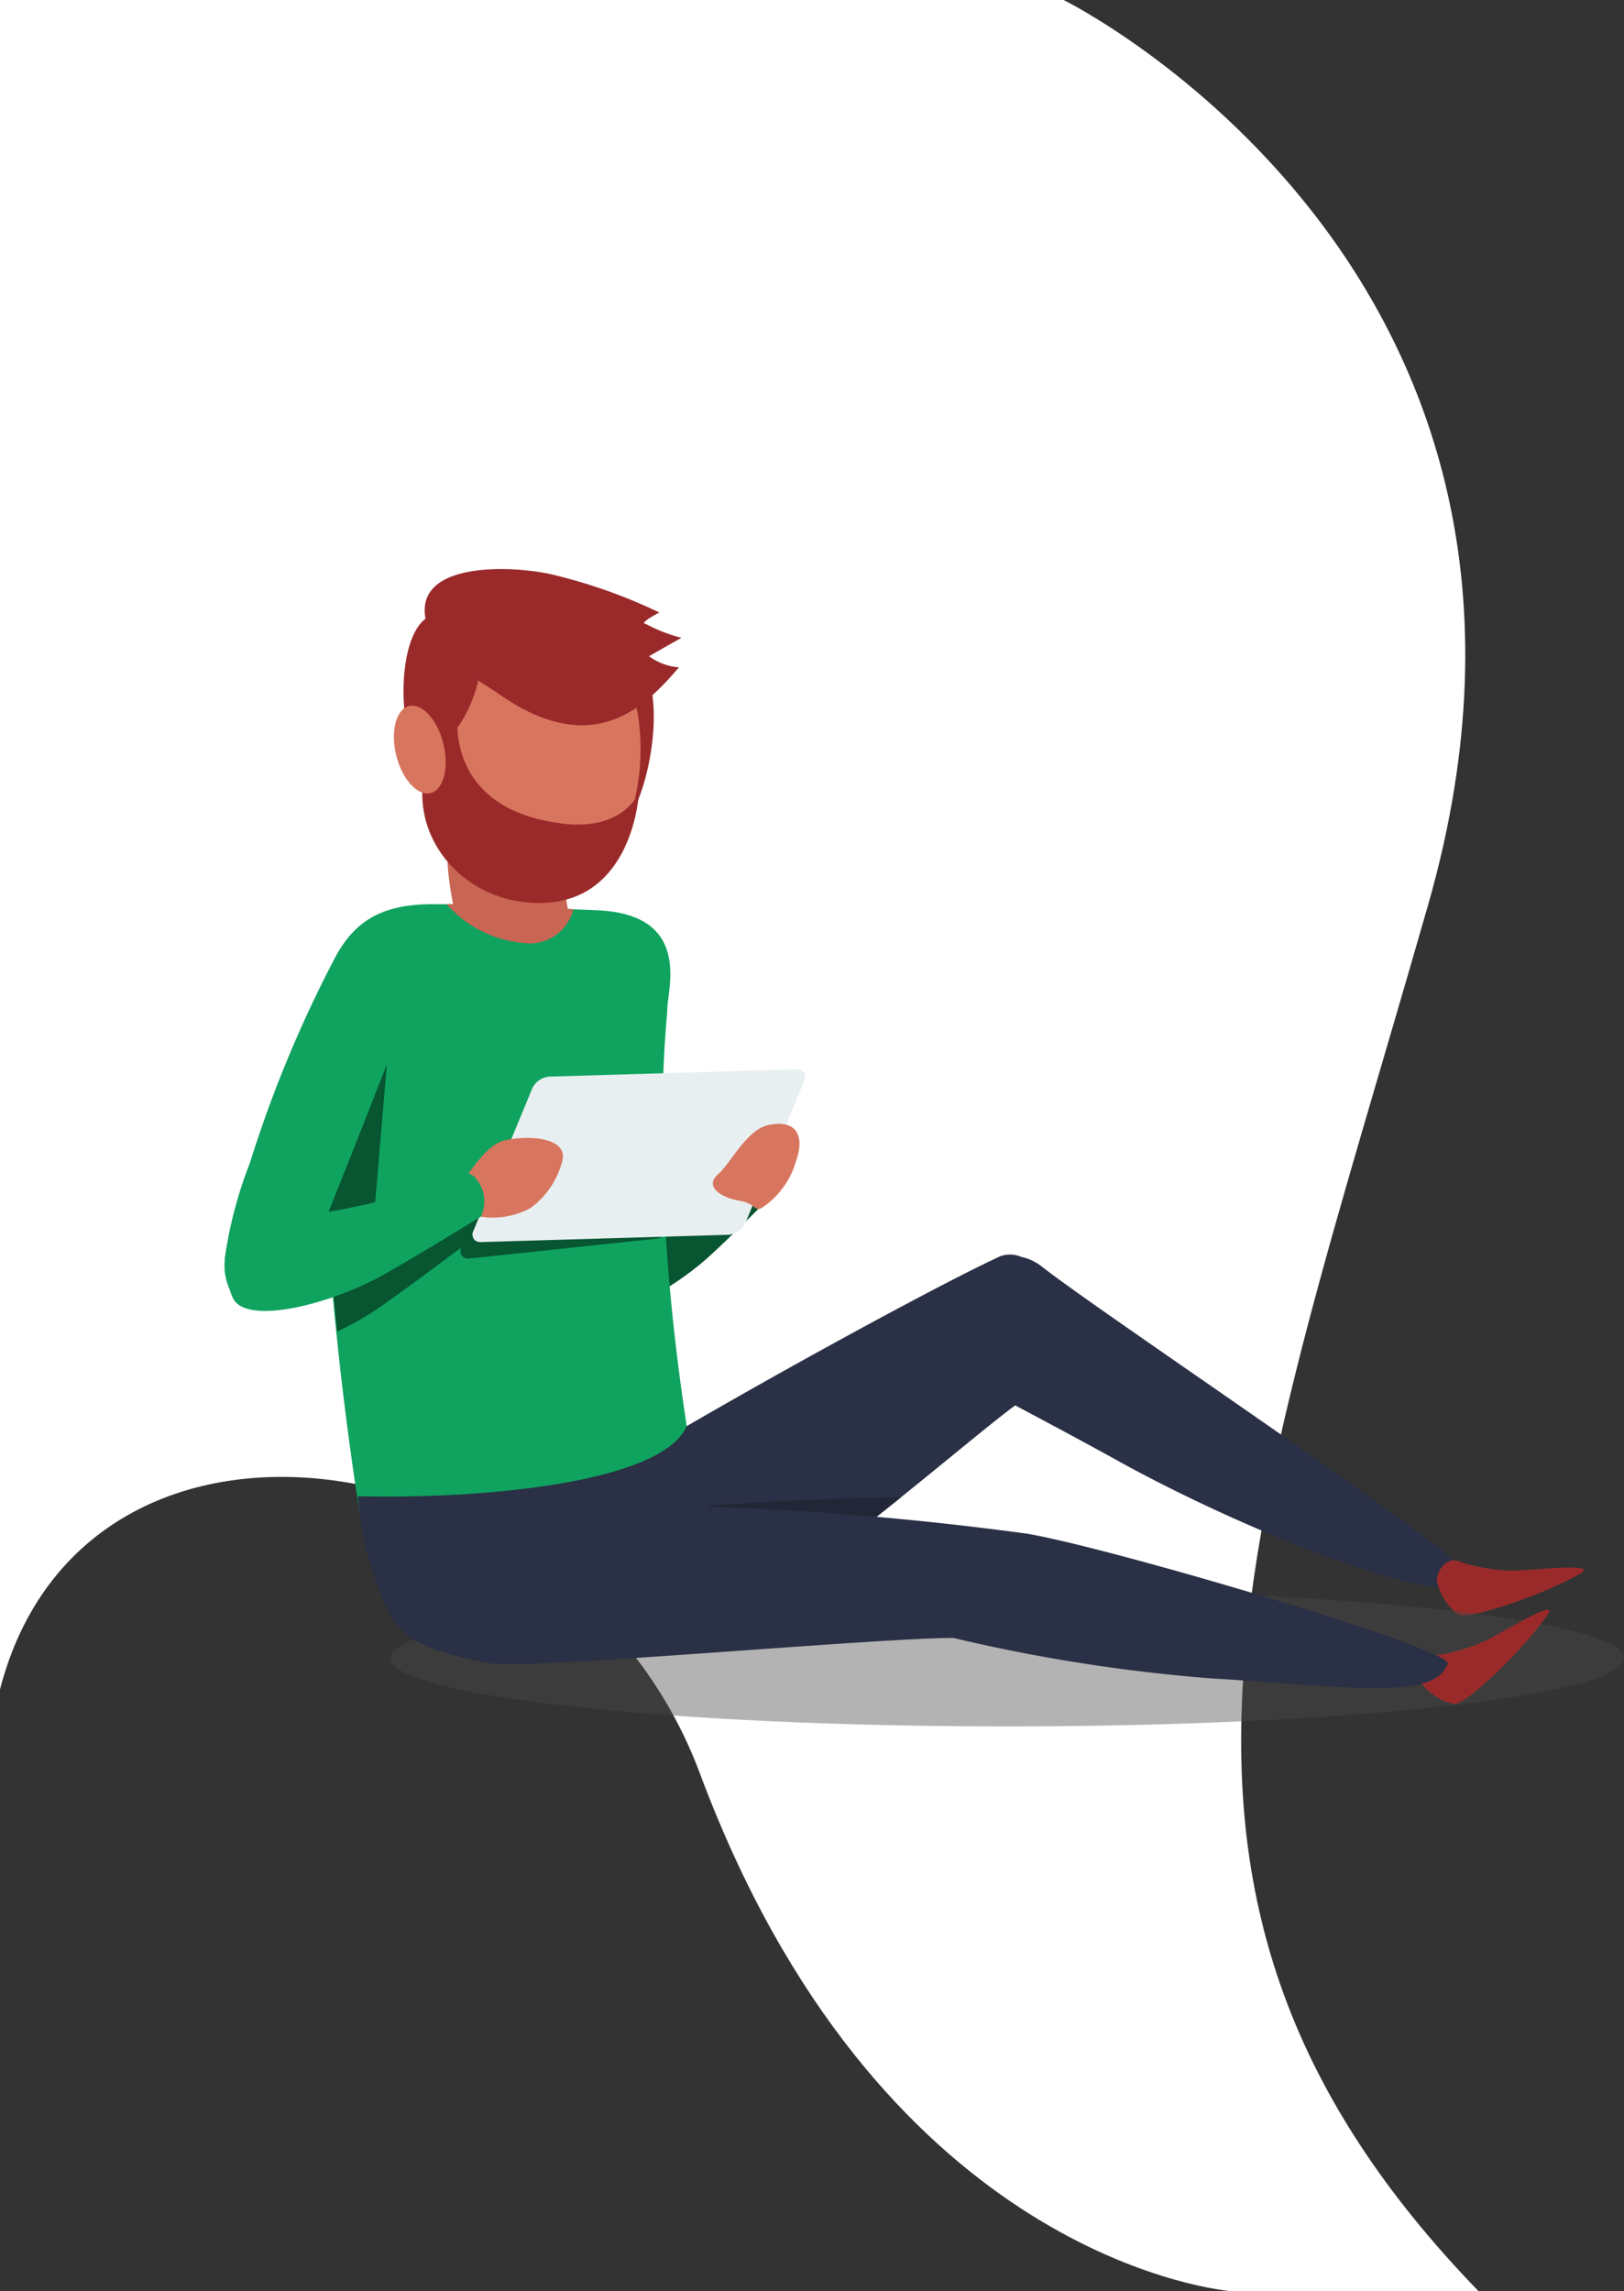 <svg xmlns="http://www.w3.org/2000/svg" width="108.438" height="153" viewBox="0 0 108.438 153">
  <rect x="0" y="0" width="108.438" height="153" fill="#333333" stroke="none"/>
  <g id="Group_10407" data-name="Group 10407" transform="translate(5261 19074)">
    <g id="Group_10404" data-name="Group 10404" transform="translate(-63)">
      <path id="Path_11232" data-name="Path 11232" d="M378.941-405.964c11.774,31.512,33.583,34.335,35.453,34.52h16.521c-25.621-26.466-15.213-51.17-3.36-92.609,12.131-42.415-24.351-60.391-24.351-60.391H332.187v112.812C337.943-433.857,370.618-428.455,378.941-405.964Z" transform="translate(-5530.187 -18549.557)" fill="#fff"/>
      <g id="Group_10401" data-name="Group 10401" transform="translate(-5183 -19036)">
        <path id="Path_7225" data-name="Path 7225" d="M94.132-101.929c.274-.241.572-.49.9-.755,3.345-2.68,23.452-13.859,29.12-16.465a1.9,1.9,0,0,1,1.42.046,3.339,3.339,0,0,1,1.435.7c4.454,3.47,29.2,19.924,28.7,20.831-1.293,2.357-15.141-3.182-23.63-7.884-2.6-1.439-4.661-2.532-6.921-3.737-1.39,1.009-4.3,3.461-7.626,6.135-4.971,4-10.8,8.473-13.651,9.262-3.693,1.02-6.382.971-8.382-.415C91.5-96.991,90.074-98.393,94.132-101.929Z" transform="translate(-72.367 165.039)" fill="#2a3045"/>
        <path id="Path_7226" data-name="Path 7226" d="M95.5-71.029c2,1.386,4.689,1.436,8.382.415,2.847-.788,8.681-5.262,13.651-9.262-8.78.083-18.921,1.079-22.581,1.12-.274.008-.548.008-.821.008C90.074-75.211,91.5-73.809,95.5-71.029Z" transform="translate(-72.367 141.857)" fill="#222636"/>
        <path id="Path_7227" data-name="Path 7227" d="M107.482-128.03c1.064-.888,3.644-3.456,4.976-4.8a2.223,2.223,0,0,0,.271-2.9,2.261,2.261,0,0,0-.209-.235c-.562-.553-.919.019-1.5.409a51.632,51.632,0,0,1-10.928,5.056c-2.836.807-3.779,2.823-1.758,5.731C99.473-123.118,104.392-125.453,107.482-128.03Z" transform="translate(-75.63 174.367)" fill="#075531"/>
        <path id="Path_7228" data-name="Path 7228" d="M61.27-152.527c0,.041.008.083.008.124.133,1.867.307,3.7.49,5.444.672,6.457,1.511,11.56,1.511,11.56H79.943a5.2,5.2,0,0,0,5.145-5.992c-.448-2.913-.938-6.7-1.261-10.913-.033-.456-.067-.913-.1-1.378-.208-3.046-.307-6.274-.232-9.543v-.033c.042-1.908.141-3.834.315-5.743-.091-1.178,1.851-6.448-4.714-6.714l-9.511-.4c-3.4-.149-6.1,2.249-7.377,5.295-.125.29-.232.606-.34.946C60.689-165.988,60.773-159.117,61.27-152.527Z" transform="translate(-54.252 198.498)" fill="#0fa35f"/>
        <path id="Path_7229" data-name="Path 7229" d="M61.27-145.254c0,.041.008.083.008.124l2.863-1.294,1.477-17.336L61.868-162.6C60.689-158.714,60.773-151.843,61.27-145.254Z" transform="translate(-54.252 190.595)" fill="#075531"/>
        <path id="Path_7230" data-name="Path 7230" d="M61.757-134.129c.136,1.908.314,3.79.5,5.57a19,19,0,0,0,2.069-1.111c.729-.449,2.1-1.441,3.4-2.4l2.815-2.094a.53.53,0,0,0,.127.636v.008a.618.618,0,0,0,.407.093l12.539-1.331a.776.776,0,0,0,.6-.525c-.2-3.044-.3-6.274-.229-9.546v-.026l-11.361,5.282c-.118.026-.237.051-.356.085-.992.271-1.729,1.433-2.331,2.391-.314.008-.636.288-1.051.483A46.668,46.668,0,0,1,61.757-134.129Z" transform="translate(-54.741 179.468)" fill="#075531"/>
        <path id="Path_7231" data-name="Path 7231" d="M107.136-148.8a1.116,1.116,0,0,1-.06.253l-3.915,9.464a1.4,1.4,0,0,1-1.141.811l-16.539.488a.676.676,0,0,1-.4-.121v-.01A.541.541,0,0,1,85-138.56l3.915-9.473a1.374,1.374,0,0,1,1.131-.8l16.539-.488A.482.482,0,0,1,107.136-148.8Z" transform="translate(-68.38 182.726)" fill="#e8eff0"/>
        <path id="Path_7232" data-name="Path 7232" d="M242.028-69.488a1.678,1.678,0,0,0-.628,1.159,3.778,3.778,0,0,0,1.376,2.271c.51.5,5.618-1.217,8.194-2.691,1.391-.8-3.48-.178-4.636-.207a12.984,12.984,0,0,1-3.064-.476c-.539-.225-.79-.258-1.031-.15Z" transform="translate(-160.464 135.834)" fill="#9a2a2a"/>
        <path id="Path_7233" data-name="Path 7233" d="M71.623-60.3c0,2.52,18.438,4.562,41.181,4.562s41.181-2.043,41.181-4.562-18.438-4.563-41.181-4.563S71.623-62.82,71.623-60.3Z" transform="translate(-60.548 133.022)" fill="#484848" opacity="0.416"/>
        <path id="Path_7234" data-name="Path 7234" d="M238.655-58.12a1.679,1.679,0,0,0-.075,1.316,3.778,3.778,0,0,0,2.212,1.47c.674.233,4.567-3.492,6.27-5.922.92-1.313-3.225,1.32-4.284,1.786a12.98,12.98,0,0,1-2.975.873c-.583.026-.824.1-1,.3Z" transform="translate(-158.747 131.113)" fill="#9a2a2a"/>
        <path id="Path_7235" data-name="Path 7235" d="M67.093-82.377c-.005-.019-.012-.039-.016-.058a23.96,23.96,0,0,1-.746-4.3c8.063.2,20.264-.829,21.96-4.682a14.612,14.612,0,0,1,1.428,5.371,212.824,212.824,0,0,1,21.3,1.814c5.568.939,28.439,7.708,28.085,8.68-.9,2.459-6.253,1.56-15.965.969a112.628,112.628,0,0,1-17.061-2.691c-5.612.028-28.616,2.156-31,1.685-5.807-1.149-6.414-2.052-7.821-6.257-.016-.048-.027-.091-.042-.137Q67.152-82.175,67.093-82.377Z" transform="translate(-57.433 148.647)" fill="#2a3045"/>
        <path id="Path_7236" data-name="Path 7236" d="M84.994-138.049c-1.482.3-2.569,2.594-3.362,3.267-.96.815.081,1.564,1.43,1.8a5.246,5.246,0,0,0,3.582-.532,5.577,5.577,0,0,0,2.082-3C89.284-138.084,86.929-138.438,84.994-138.049Z" transform="translate(-66.219 176.179)" fill="#d8755e"/>
        <path id="Path_7237" data-name="Path 7237" d="M127.668-140.4c-1.482.3-2.569,2.594-3.362,3.267-.96.815.082,1.564,1.43,1.8,1.208.213.939.9,1.674.323a5.573,5.573,0,0,0,2.082-3C130.05-139.579,129.6-140.789,127.668-140.4Z" transform="translate(-91.333 177.52)" fill="#d8755e"/>
        <path id="Path_7238" data-name="Path 7238" d="M44.713-152.316c0-.077,0-.155.013-.229a28.551,28.551,0,0,1,1.666-6.3,82.727,82.727,0,0,1,5.714-13.764c1.485-2.755,3.626-3.651,7.241-3.5,1.421.06-2.08,6.54-2.85,8.323-.824,1.907-2.093,5.339-4.242,10.667-.189.47-.389.993-.6,1.537a50.238,50.238,0,0,0,8.256-2.162c.654-.258,1.048-.686,1.556-.083a2.354,2.354,0,0,1,.351,2.564s-5.256,3.236-6.947,4.123c-3.564,1.869-8.865,3.115-9.635,1.267q-.13-.312-.227-.606A3.77,3.77,0,0,1,44.713-152.316Z" transform="translate(-44.707 198.503)" fill="#0fa35f"/>
        <path id="Path_7239" data-name="Path 7239" d="M89.165-175.814a3,3,0,0,1-3.262,2.264,7.77,7.77,0,0,1-5.222-2.622Z" transform="translate(-65.878 198.529)" fill="#c96553"/>
        <path id="Path_7240" data-name="Path 7240" d="M103.653-219.02c3.185,2.721.643,11.892-.731,11.752L100-209.318C97.757-209.673,98.422-223.489,103.653-219.02Z" transform="translate(-76.533 224.269)" fill="#9a2a2a"/>
        <path id="Path_7241" data-name="Path 7241" d="M88.886-194.893c-.662-3.262.077-6.761.691-9.708a3.4,3.4,0,0,0-2.583-4.082,3.869,3.869,0,0,0-4.585,2.826c-.212.974-2.609,4.079-1.136,10.854" transform="translate(-65.947 217.713)" fill="#c96553"/>
        <path id="Path_7242" data-name="Path 7242" d="M91.248-213.917c-.162,5.31-2.986,9.645-7.233,9.627s-7.559-4.336-7.4-9.646,3.735-9.6,7.982-9.583S91.41-219.227,91.248-213.917Z" transform="translate(-63.484 226.394)" fill="#d8755e"/>
        <path id="Path_7243" data-name="Path 7243" d="M75.154-214.209c-1.872,1.092-2.542-10.929,2.069-8.872,3.787,1.69.174,9.226-2.069,8.872" transform="translate(-61.787 226.276)" fill="#9a2a2a"/>
        <path id="Path_7244" data-name="Path 7244" d="M76.7-202.44" transform="translate(-63.538 213.989)" fill="#2a3045"/>
        <path id="Path_7245" data-name="Path 7245" d="M82.238-222.086c6.389,4.409,9.823.541,11.916-1.855a3.906,3.906,0,0,1-2-.744s1-.576,2.165-1.23a10.445,10.445,0,0,1-2.385-.932s-.571.028.909-.759a35.513,35.513,0,0,0-7.074-2.517c-2.735-.655-9.619-.946-8.466,3.247a5.474,5.474,0,0,0,.363.951C78.549-224.132,79.96-223.658,82.238-222.086Z" transform="translate(-63.817 230.506)" fill="#9a2a2a"/>
        <path id="Path_7246" data-name="Path 7246" d="M79.121-206.23c-.084,2.073.695,6.264,7.084,7.014,4.045.475,5.046-2.076,5.046-2.076s-.34,7.24-6.487,7.37-10.3-6.243-6.559-11.47" transform="translate(-63.586 216.219)" fill="#9a2a2a"/>
        <path id="Path_7247" data-name="Path 7247" d="M75.466-205.823c.4,1.6.029,3.088-.837,3.316s-1.9-.887-2.3-2.49-.03-3.087.837-3.315S75.061-207.426,75.466-205.823Z" transform="translate(-60.866 217.462)" fill="#d8755e"/>
      </g>
    </g>
  </g>
</svg>
